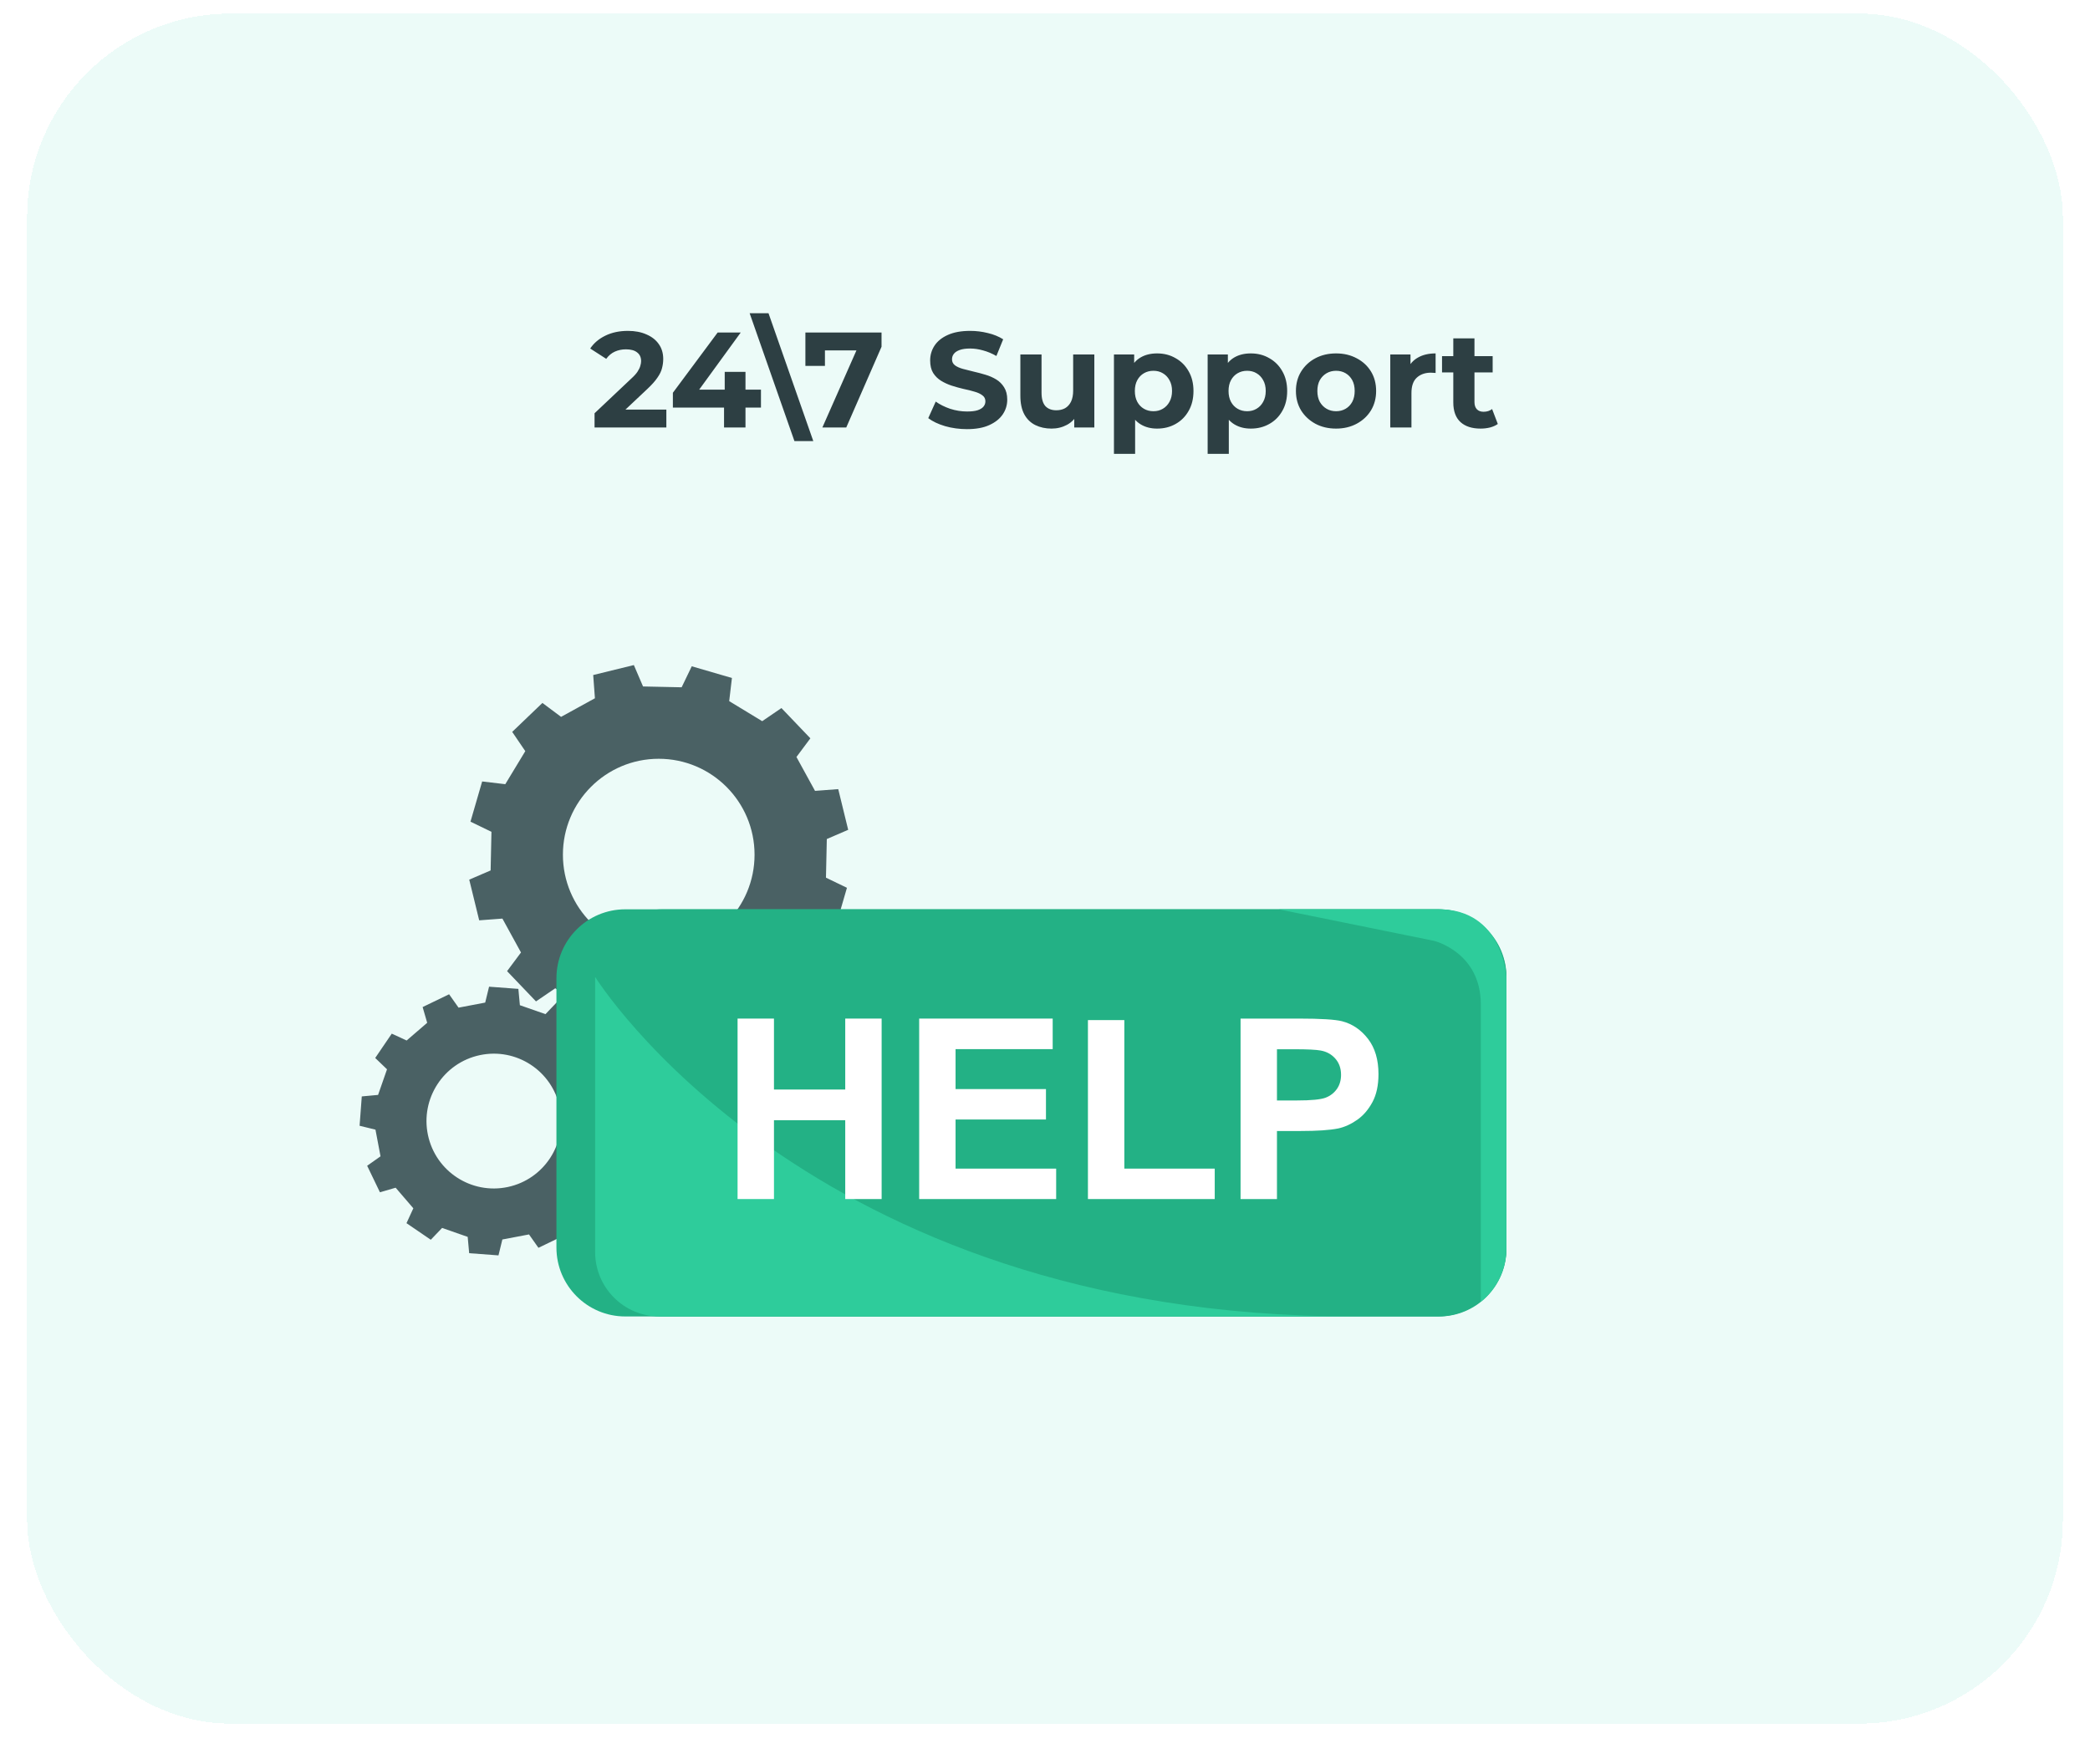 <?xml version="1.0" encoding="UTF-8"?>
<svg xmlns="http://www.w3.org/2000/svg" width="308" height="260" viewBox="0 0 308 260" fill="none">
  <g filter="url(#filter0_d_6033_4545)">
    <rect x="4" y="2" width="300" height="252" rx="30" fill="#DAF8F2" fill-opacity="0.5" shape-rendering="crispEdges"></rect>
  </g>
  <path d="M87.619 63V60.9L93.019 55.8C93.446 55.413 93.759 55.067 93.959 54.76C94.159 54.453 94.292 54.173 94.359 53.92C94.439 53.667 94.479 53.433 94.479 53.22C94.479 52.66 94.286 52.233 93.899 51.94C93.526 51.633 92.972 51.48 92.239 51.48C91.652 51.48 91.106 51.593 90.599 51.82C90.106 52.047 89.686 52.4 89.339 52.88L86.979 51.36C87.512 50.56 88.259 49.927 89.219 49.46C90.179 48.993 91.286 48.76 92.539 48.76C93.579 48.76 94.486 48.933 95.259 49.28C96.046 49.613 96.652 50.087 97.079 50.7C97.519 51.313 97.739 52.047 97.739 52.9C97.739 53.353 97.679 53.807 97.559 54.26C97.452 54.7 97.226 55.167 96.879 55.66C96.546 56.153 96.052 56.707 95.399 57.32L90.919 61.54L90.299 60.36H98.199V63H87.619ZM99.161 60.06V57.88L105.761 49H109.161L102.701 57.88L101.121 57.42H112.141V60.06H99.161ZM106.701 63V60.06L106.801 57.42V54.8H109.861V63H106.701ZM119.854 65H117.074L110.474 46.16H113.254L119.854 65ZM121.19 63L126.83 50.24L127.67 51.64H120.13L121.57 50.12V53.92H118.69V49H129.91V51.1L124.71 63H121.19ZM142.496 63.24C141.376 63.24 140.303 63.093 139.276 62.8C138.25 62.493 137.423 62.1 136.796 61.62L137.896 59.18C138.496 59.607 139.203 59.96 140.016 60.24C140.843 60.507 141.676 60.64 142.516 60.64C143.156 60.64 143.67 60.58 144.056 60.46C144.456 60.327 144.75 60.147 144.936 59.92C145.123 59.693 145.216 59.433 145.216 59.14C145.216 58.767 145.07 58.473 144.776 58.26C144.483 58.033 144.096 57.853 143.616 57.72C143.136 57.573 142.603 57.44 142.016 57.32C141.443 57.187 140.863 57.027 140.276 56.84C139.703 56.653 139.176 56.413 138.696 56.12C138.216 55.827 137.823 55.44 137.516 54.96C137.223 54.48 137.076 53.867 137.076 53.12C137.076 52.32 137.29 51.593 137.716 50.94C138.156 50.273 138.81 49.747 139.676 49.36C140.556 48.96 141.656 48.76 142.976 48.76C143.856 48.76 144.723 48.867 145.576 49.08C146.43 49.28 147.183 49.587 147.836 50L146.836 52.46C146.183 52.087 145.53 51.813 144.876 51.64C144.223 51.453 143.583 51.36 142.956 51.36C142.33 51.36 141.816 51.433 141.416 51.58C141.016 51.727 140.73 51.92 140.556 52.16C140.383 52.387 140.296 52.653 140.296 52.96C140.296 53.32 140.443 53.613 140.736 53.84C141.03 54.053 141.416 54.227 141.896 54.36C142.376 54.493 142.903 54.627 143.476 54.76C144.063 54.893 144.643 55.047 145.216 55.22C145.803 55.393 146.336 55.627 146.816 55.92C147.296 56.213 147.683 56.6 147.976 57.08C148.283 57.56 148.436 58.167 148.436 58.9C148.436 59.687 148.216 60.407 147.776 61.06C147.336 61.713 146.676 62.24 145.796 62.64C144.93 63.04 143.83 63.24 142.496 63.24ZM154.97 63.16C154.077 63.16 153.277 62.987 152.57 62.64C151.877 62.293 151.337 61.767 150.95 61.06C150.564 60.34 150.37 59.427 150.37 58.32V52.24H153.49V57.86C153.49 58.753 153.677 59.413 154.05 59.84C154.437 60.253 154.977 60.46 155.67 60.46C156.15 60.46 156.577 60.36 156.95 60.16C157.324 59.947 157.617 59.627 157.83 59.2C158.044 58.76 158.15 58.213 158.15 57.56V52.24H161.27V63H158.31V60.04L158.85 60.9C158.49 61.647 157.957 62.213 157.25 62.6C156.557 62.973 155.797 63.16 154.97 63.16ZM170.521 63.16C169.614 63.16 168.821 62.96 168.141 62.56C167.461 62.16 166.927 61.553 166.541 60.74C166.167 59.913 165.981 58.873 165.981 57.62C165.981 56.353 166.161 55.313 166.521 54.5C166.881 53.687 167.401 53.08 168.081 52.68C168.761 52.28 169.574 52.08 170.521 52.08C171.534 52.08 172.441 52.313 173.241 52.78C174.054 53.233 174.694 53.873 175.161 54.7C175.641 55.527 175.881 56.5 175.881 57.62C175.881 58.753 175.641 59.733 175.161 60.56C174.694 61.387 174.054 62.027 173.241 62.48C172.441 62.933 171.534 63.16 170.521 63.16ZM164.161 66.88V52.24H167.141V54.44L167.081 57.64L167.281 60.82V66.88H164.161ZM169.981 60.6C170.501 60.6 170.961 60.48 171.361 60.24C171.774 60 172.101 59.66 172.341 59.22C172.594 58.767 172.721 58.233 172.721 57.62C172.721 56.993 172.594 56.46 172.341 56.02C172.101 55.58 171.774 55.24 171.361 55C170.961 54.76 170.501 54.64 169.981 54.64C169.461 54.64 168.994 54.76 168.581 55C168.167 55.24 167.841 55.58 167.601 56.02C167.361 56.46 167.241 56.993 167.241 57.62C167.241 58.233 167.361 58.767 167.601 59.22C167.841 59.66 168.167 60 168.581 60.24C168.994 60.48 169.461 60.6 169.981 60.6ZM184.329 63.16C183.423 63.16 182.629 62.96 181.949 62.56C181.269 62.16 180.736 61.553 180.349 60.74C179.976 59.913 179.789 58.873 179.789 57.62C179.789 56.353 179.969 55.313 180.329 54.5C180.689 53.687 181.209 53.08 181.889 52.68C182.569 52.28 183.383 52.08 184.329 52.08C185.343 52.08 186.249 52.313 187.049 52.78C187.863 53.233 188.503 53.873 188.969 54.7C189.449 55.527 189.689 56.5 189.689 57.62C189.689 58.753 189.449 59.733 188.969 60.56C188.503 61.387 187.863 62.027 187.049 62.48C186.249 62.933 185.343 63.16 184.329 63.16ZM177.969 66.88V52.24H180.949V54.44L180.889 57.64L181.089 60.82V66.88H177.969ZM183.789 60.6C184.309 60.6 184.769 60.48 185.169 60.24C185.583 60 185.909 59.66 186.149 59.22C186.403 58.767 186.529 58.233 186.529 57.62C186.529 56.993 186.403 56.46 186.149 56.02C185.909 55.58 185.583 55.24 185.169 55C184.769 54.76 184.309 54.64 183.789 54.64C183.269 54.64 182.803 54.76 182.389 55C181.976 55.24 181.649 55.58 181.409 56.02C181.169 56.46 181.049 56.993 181.049 57.62C181.049 58.233 181.169 58.767 181.409 59.22C181.649 59.66 181.976 60 182.389 60.24C182.803 60.48 183.269 60.6 183.789 60.6ZM196.898 63.16C195.751 63.16 194.731 62.92 193.838 62.44C192.958 61.96 192.258 61.307 191.738 60.48C191.231 59.64 190.978 58.687 190.978 57.62C190.978 56.54 191.231 55.587 191.738 54.76C192.258 53.92 192.958 53.267 193.838 52.8C194.731 52.32 195.751 52.08 196.898 52.08C198.031 52.08 199.045 52.32 199.938 52.8C200.831 53.267 201.531 53.913 202.038 54.74C202.545 55.567 202.798 56.527 202.798 57.62C202.798 58.687 202.545 59.64 202.038 60.48C201.531 61.307 200.831 61.96 199.938 62.44C199.045 62.92 198.031 63.16 196.898 63.16ZM196.898 60.6C197.418 60.6 197.885 60.48 198.298 60.24C198.711 60 199.038 59.66 199.278 59.22C199.518 58.767 199.638 58.233 199.638 57.62C199.638 56.993 199.518 56.46 199.278 56.02C199.038 55.58 198.711 55.24 198.298 55C197.885 54.76 197.418 54.64 196.898 54.64C196.378 54.64 195.911 54.76 195.498 55C195.085 55.24 194.751 55.58 194.498 56.02C194.258 56.46 194.138 56.993 194.138 57.62C194.138 58.233 194.258 58.767 194.498 59.22C194.751 59.66 195.085 60 195.498 60.24C195.911 60.48 196.378 60.6 196.898 60.6ZM204.883 63V52.24H207.863V55.28L207.443 54.4C207.763 53.64 208.277 53.067 208.983 52.68C209.69 52.28 210.55 52.08 211.563 52.08V54.96C211.43 54.947 211.31 54.94 211.203 54.94C211.097 54.927 210.983 54.92 210.863 54.92C210.01 54.92 209.317 55.167 208.783 55.66C208.263 56.14 208.003 56.893 208.003 57.92V63H204.883ZM218.19 63.16C216.923 63.16 215.936 62.84 215.23 62.2C214.523 61.547 214.17 60.58 214.17 59.3V49.86H217.29V59.26C217.29 59.713 217.41 60.067 217.65 60.32C217.89 60.56 218.216 60.68 218.63 60.68C219.123 60.68 219.543 60.547 219.89 60.28L220.73 62.48C220.41 62.707 220.023 62.88 219.57 63C219.13 63.107 218.67 63.16 218.19 63.16ZM212.51 54.88V52.48H219.97V54.88H212.51Z" fill="#2D3F43"></path>
  <g clip-path="url(#clip0_6033_4545)">
    <path d="M89.46 160.002L91.429 158.611L89.547 154.703L87.231 155.377L84.625 152.344L85.633 150.151L82.053 147.708L80.386 149.45L76.614 148.131L76.392 145.727L72.074 145.404L71.502 147.746L67.575 148.492L66.185 146.521L62.282 148.405L62.954 150.723L59.925 153.333L57.734 152.323L55.294 155.908L57.034 157.577L55.717 161.352L53.315 161.574L52.992 165.898L55.332 166.47L56.077 170.402L54.108 171.793L55.99 175.7L58.306 175.027L60.913 178.06L59.904 180.253L63.484 182.696L65.152 180.954L68.923 182.273L69.141 184.677L73.46 185L74.032 182.658L77.959 181.912L79.349 183.883L83.252 181.998L82.58 179.681L85.609 177.071L87.8 178.081L90.24 174.496L88.5 172.827L89.817 169.052L92.219 168.83L92.542 164.506L90.202 163.934L89.457 160.002H89.46ZM74.833 174.923C69.474 176.061 64.205 172.636 63.068 167.268C61.931 161.904 65.353 156.629 70.715 155.491C76.074 154.353 81.342 157.778 82.479 163.146C83.616 168.511 80.195 173.785 74.833 174.923Z" fill="#3B5256" fill-opacity="0.91"></path>
    <path d="M121.846 123.643L124.996 122.286L123.53 116.29L120.109 116.547L117.371 111.554L119.423 108.802L115.159 104.343L112.324 106.276L107.461 103.323L107.863 99.912L101.943 98.187L100.452 101.283L94.764 101.161L93.409 98.007L87.419 99.475L87.672 102.9L82.684 105.641L79.936 103.587L75.482 107.855L77.412 110.693L74.463 115.562L71.055 115.159L69.333 121.086L72.424 122.578L72.303 128.272L69.152 129.629L70.618 135.625L74.04 135.368L76.778 140.362L74.726 143.113L78.989 147.572L81.825 145.64L86.688 148.593L86.286 152.004L92.206 153.728L93.697 150.633L99.385 150.754L100.74 153.909L106.729 152.441L106.473 149.016L111.461 146.275L114.21 148.329L118.664 144.061L116.733 141.222L119.683 136.354L123.09 136.756L124.813 130.83L121.721 129.338L121.846 123.643ZM97.076 140.091C89.277 140.091 82.955 133.762 82.955 125.954C82.955 118.147 89.277 111.817 97.076 111.817C104.875 111.817 111.197 118.147 111.197 125.954C111.197 133.762 104.875 140.091 97.076 140.091Z" fill="#3B5256" fill-opacity="0.91"></path>
  </g>
  <g clip-path="url(#clip1_6033_4545)">
    <path d="M211.855 134H92.145C86.542 134 82 138.551 82 144.165V183.835C82 189.449 86.542 194 92.145 194H211.855C217.458 194 222 189.449 222 183.835V144.165C222 138.551 217.458 134 211.855 134Z" fill="#23B185"></path>
    <path d="M212.058 134H97.643C92.153 134 87.703 138.459 87.703 143.96V184.04C87.703 189.541 92.153 194 97.643 194H212.058C217.548 194 221.999 189.541 221.999 184.04V143.96C221.999 138.459 217.548 134 212.058 134Z" fill="#23B185"></path>
    <path d="M87.703 143.96C87.703 143.96 118.736 194 199.437 194H97.182C91.956 194 87.703 189.756 87.703 184.502V143.96Z" fill="#2ECC9B"></path>
    <path d="M188.439 134L211.291 138.638C211.291 138.638 218.225 140.281 218.225 148.016V191.827C218.225 191.827 221.983 189.157 221.983 184.04V143.96C221.983 143.96 221.488 134 212.043 134H188.422H188.439Z" fill="#2ECC9B"></path>
    <path d="M108.695 176.698V150.104H114.058V160.56H124.562V150.104H129.925V176.698H124.562V165.078H114.058V176.698H108.695Z" fill="white"></path>
    <path d="M135.457 176.698V150.104H155.133V154.605H140.82V160.492H154.142V164.975H140.82V172.214H155.645V176.698H135.457Z" fill="white"></path>
    <path d="M160.328 176.698V150.326H165.691V172.214H179.013V176.698H160.328Z" fill="white"></path>
    <path d="M182.82 176.698V150.104H191.411C194.673 150.104 196.791 150.241 197.782 150.497C199.302 150.891 200.583 151.764 201.608 153.099C202.632 154.433 203.145 156.162 203.145 158.284C203.145 159.91 202.854 161.296 202.257 162.408C201.659 163.521 200.907 164.394 200.002 165.027C199.097 165.66 198.158 166.088 197.218 166.293C195.937 166.55 194.093 166.67 191.667 166.67H188.183V176.698H182.82ZM188.183 154.622V162.169H191.121C193.239 162.169 194.639 162.032 195.357 161.758C196.074 161.484 196.62 161.039 197.03 160.457C197.44 159.858 197.628 159.174 197.628 158.387C197.628 157.428 197.338 156.624 196.774 155.991C196.211 155.358 195.493 154.964 194.622 154.81C193.99 154.69 192.692 154.622 190.762 154.622H188.166H188.183Z" fill="white"></path>
  </g>
  <defs>
    <filter id="filter0_d_6033_4545" x="0" y="0" width="308" height="260" filterUnits="userSpaceOnUse" color-interpolation-filters="sRGB"></filter>
    <clipPath id="clip0_6033_4545">
      <rect width="72" height="87" fill="white" transform="translate(53 98)"></rect>
    </clipPath>
    <clipPath id="clip1_6033_4545">
      <rect width="140" height="60" fill="white" transform="translate(82 134)"></rect>
    </clipPath>
  </defs>
</svg>
